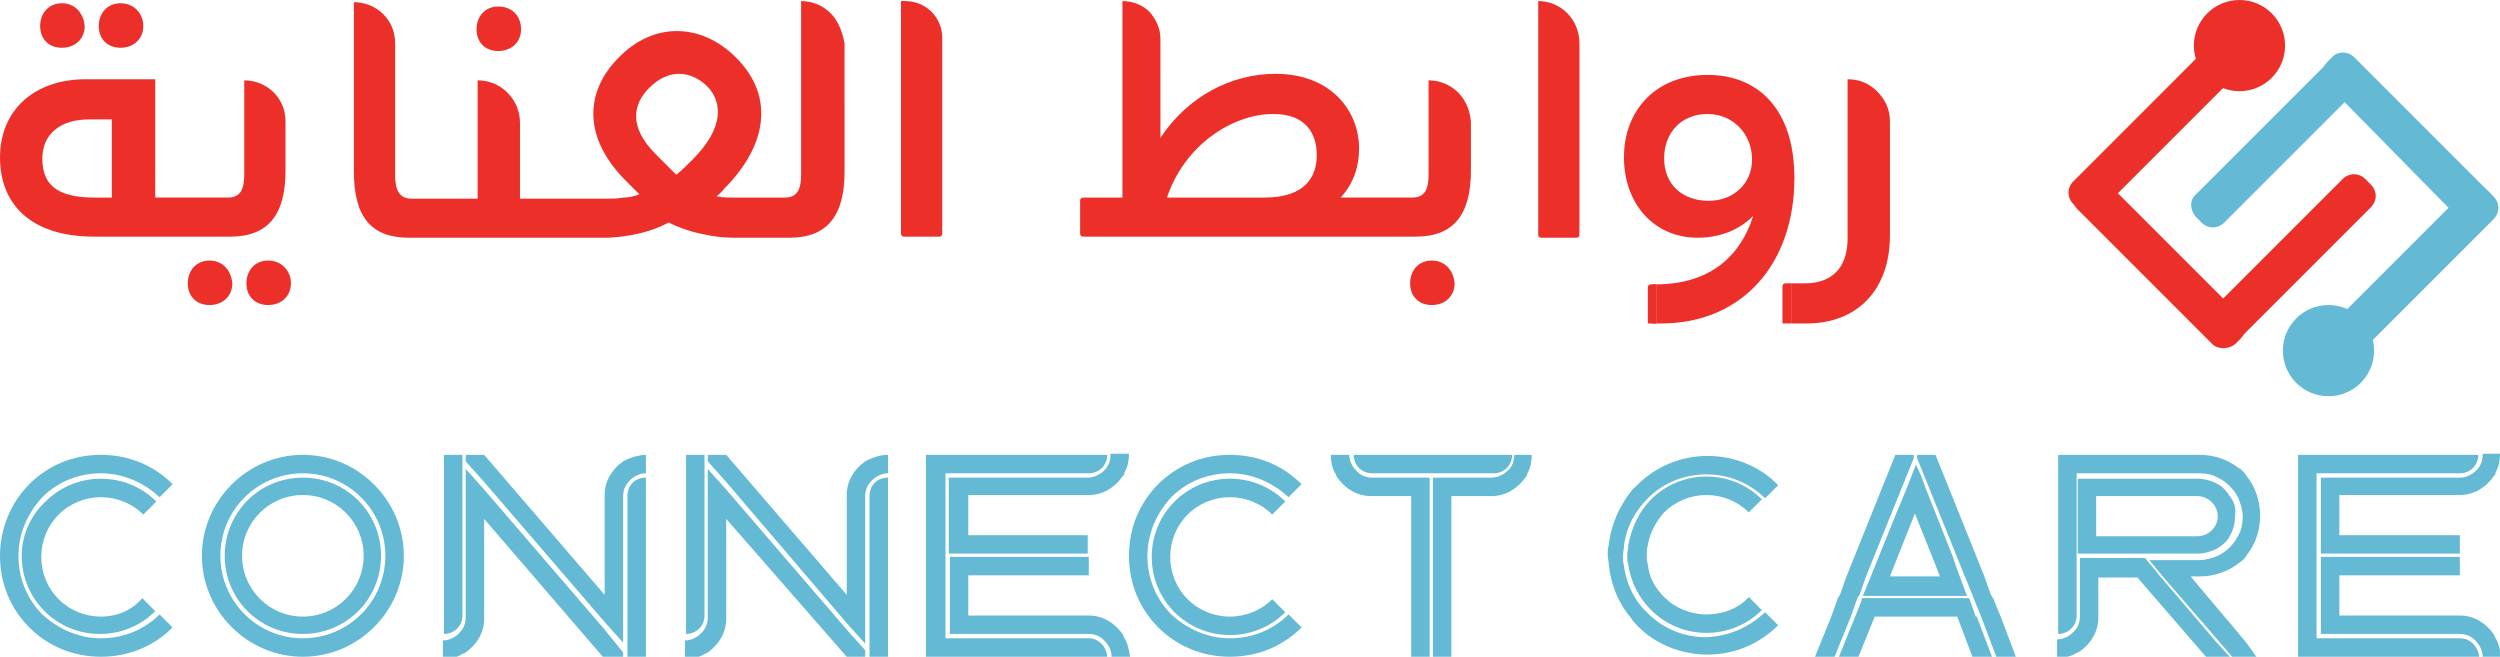 <?xml version="1.0" encoding="UTF-8"?> <svg xmlns="http://www.w3.org/2000/svg" xmlns:xlink="http://www.w3.org/1999/xlink" version="1.1" id="Layer_1" x="0px" y="0px" viewBox="0 0 230.3 60.5" style="enable-background:new 0 0 230.3 60.5;" xml:space="preserve"> <style type="text/css"> .st0{fill:#ED2F2A;} .st1{fill:#64B9D5;} </style> <g> <g> <g> <path class="st0" d="M206,6.9l-12.4,12.4c-0.6,0.6-1.5,0.6-2.1,0l-0.5-0.5c-0.6-0.6-0.6-1.5,0-2.1l12.4-12.4 c0.6-0.6,1.5-0.6,2.1,0l0.5,0.5C206.6,5.4,206.6,6.4,206,6.9z"></path> <circle class="st0" cx="206.3" cy="4.2" r="4.2"></circle> <path class="st0" d="M203.8,31.7l-12.4-12.4c-0.6-0.6-0.6-1.5,0-2.1l0.5-0.5c0.6-0.6,1.5-0.6,2.1,0l12.4,12.4 c0.6,0.6,0.6,1.5,0,2.1l-0.5,0.5C205.3,32.2,204.3,32.2,203.8,31.7z"></path> <path class="st0" d="M218.4,19.1L206,31.5c-0.6,0.6-1.5,0.6-2.1,0l-0.5-0.5c-0.6-0.6-0.6-1.5,0-2.1l12.4-12.4 c0.6-0.6,1.5-0.6,2.1,0l0.5,0.5C219,17.6,219,18.5,218.4,19.1z"></path> </g> <g> <g> <circle class="st1" cx="214.5" cy="32.3" r="4.2"></circle> <path class="st1" d="M214.7,30l12.4-12.4c0.6-0.6,1.5-0.6,2.1,0l0.5,0.5c0.6,0.6,0.6,1.5,0,2.1l-12.4,12.4 c-0.6,0.6-1.5,0.6-2.1,0l-0.5-0.5C214.1,31.5,214.1,30.6,214.7,30z"></path> <path class="st1" d="M216.9,5.3l12.4,12.4c0.6,0.6,0.6,1.5,0,2.1l-0.5,0.5c-0.6,0.6-1.5,0.6-2.1,0L214.4,7.8 c-0.6-0.6-0.6-1.5,0-2.1l0.5-0.5C215.4,4.7,216.3,4.7,216.9,5.3z"></path> </g> <path class="st1" d="M202.3,17.9l12.4-12.4c0.6-0.6,1.5-0.6,2.1,0l0.5,0.5c0.6,0.6,0.6,1.5,0,2.1l-12.4,12.4 c-0.6,0.6-1.5,0.6-2.1,0l-0.5-0.5C201.7,19.3,201.7,18.4,202.3,17.9z"></path> </g> </g> <g> <g> <path class="st1" d="M27.9,41.9c-5.1,0-9.3,4.2-9.3,9.3s4.2,9.3,9.3,9.3c5.1,0,9.3-4.2,9.3-9.3S33,41.9,27.9,41.9z M27.9,58.8 c-4.2,0-7.6-3.4-7.6-7.6s3.4-7.6,7.6-7.6s7.6,3.4,7.6,7.6S32.1,58.8,27.9,58.8z"></path> <path class="st1" d="M27.9,44c-4,0-7.2,3.2-7.2,7.2s3.2,7.2,7.2,7.2c4,0,7.2-3.2,7.2-7.2S31.9,44,27.9,44z M27.9,56.8 c-3.1,0-5.6-2.5-5.6-5.6c0-3.1,2.5-5.6,5.6-5.6s5.6,2.5,5.6,5.6C33.5,54.3,31,56.8,27.9,56.8z"></path> </g> <g> <path class="st1" d="M9.3,58.8c-2.1,0-4-0.9-5.4-2.2c-1.4-1.4-2.2-3.3-2.2-5.4c0-2.1,0.9-4,2.2-5.4c1.4-1.4,3.3-2.2,5.4-2.2 s4,0.9,5.4,2.2l1.2-1.2c-1.7-1.7-4-2.7-6.6-2.7c-2.6,0-4.9,1-6.6,2.7C1,46.3,0,48.7,0,51.2c0,2.6,1,4.9,2.7,6.6 c1.7,1.7,4,2.7,6.6,2.7c2.6,0,4.9-1,6.6-2.7l-1.2-1.2C13.3,58,11.4,58.8,9.3,58.8z"></path> <path class="st1" d="M9.3,56.8c-1.5,0-2.9-0.6-3.9-1.6c-1-1-1.6-2.4-1.6-3.9c0-1.5,0.6-2.9,1.6-3.9c1-1,2.4-1.6,3.9-1.6 c1.5,0,2.9,0.6,3.9,1.6l1.2-1.2c-1.3-1.3-3.1-2.1-5.1-2.1c-2,0-3.8,0.8-5.1,2.1C2.9,47.4,2,49.2,2,51.2c0,2,0.8,3.8,2.1,5.1 c1.3,1.3,3.1,2.1,5.1,2.1c2,0,3.8-0.8,5.1-2.1l-1.2-1.2C12.2,56.2,10.8,56.8,9.3,56.8z"></path> </g> <g> <path class="st1" d="M80.1,42.3c-0.1,0.1-0.3,0.1-0.4,0.2c-1,0.7-1.7,1.8-1.7,3.1v9.2L66.9,41.9h-1.7v0.6l1.7,1.9L78,57.4 l1.7,1.9V45.7c0-0.4,0.1-0.8,0.4-1.2c0.4-0.5,1-0.9,1.7-0.9v-1.7C81.1,41.9,80.6,42.1,80.1,42.3z"></path> <path class="st1" d="M78,58L66.9,45.1l-1.7-1.9v2.6v11.1c0,0.4-0.1,0.8-0.4,1.2c-0.4,0.5-1,0.9-1.7,0.9v1.7 c0.6,0,1.2-0.1,1.7-0.4c0.1-0.1,0.3-0.1,0.4-0.2c1-0.7,1.7-1.8,1.7-3.1v-9.2L78,60.5h0h1.7v-0.6L78,58z"></path> <path class="st1" d="M80.1,45.7v14.8h1.7V44C80.8,44,80.1,44.7,80.1,45.7z"></path> <path class="st1" d="M63.2,41.9v16.5c0.9,0,1.7-0.7,1.7-1.7V41.9H63.2z"></path> </g> <g> <path class="st1" d="M57.8,42.3c-0.1,0.1-0.3,0.1-0.4,0.2c-1,0.7-1.7,1.8-1.7,3.1v9.2L44.6,41.9h-1.7v0.6l1.7,1.9l11.1,12.9 l1.7,1.9V45.7c0-0.4,0.1-0.8,0.4-1.2c0.4-0.5,1-0.9,1.7-0.9v-1.7C58.9,41.9,58.3,42.1,57.8,42.3z"></path> <path class="st1" d="M55.7,58L44.6,45.1l-1.7-1.9v2.6v11.1c0,0.4-0.1,0.8-0.4,1.2c-0.4,0.5-1,0.9-1.7,0.9v1.7 c0.6,0,1.2-0.1,1.7-0.4c0.1-0.1,0.3-0.1,0.4-0.2c1-0.7,1.7-1.8,1.7-3.1v-9.2l11.1,12.9h0h1.7v-0.6L55.7,58z"></path> <path class="st1" d="M57.8,45.7v14.8h1.7V44C58.5,44,57.8,44.7,57.8,45.7z"></path> <path class="st1" d="M40.9,41.9v16.5c0.9,0,1.7-0.7,1.7-1.7V41.9H40.9z"></path> </g> <g> <path class="st1" d="M113.3,58.8c-2.1,0-4-0.9-5.4-2.2c-1.4-1.4-2.2-3.3-2.2-5.4c0-2.1,0.9-4,2.2-5.4c1.4-1.4,3.3-2.2,5.4-2.2 c2.1,0,4,0.9,5.4,2.2l1.2-1.2c-1.7-1.7-4-2.7-6.6-2.7c-2.6,0-4.9,1-6.6,2.7c-1.7,1.7-2.7,4-2.7,6.6c0,2.6,1,4.9,2.7,6.6 c1.7,1.7,4,2.7,6.6,2.7c2.6,0,4.9-1,6.6-2.7l-1.2-1.2C117.3,58,115.4,58.8,113.3,58.8z"></path> <path class="st1" d="M113.3,56.8c-1.5,0-2.9-0.6-3.9-1.6c-1-1-1.6-2.4-1.6-3.9c0-1.5,0.6-2.9,1.6-3.9c1-1,2.4-1.6,3.9-1.6 c1.5,0,2.9,0.6,3.9,1.6l1.2-1.2c-1.3-1.3-3.1-2.1-5.1-2.1c-2,0-3.8,0.8-5.1,2.1c-1.3,1.3-2.1,3.1-2.1,5.1c0,2,0.8,3.8,2.1,5.1 c1.3,1.3,3.1,2.1,5.1,2.1c2,0,3.8-0.8,5.1-2.1l-1.2-1.2C116.2,56.2,114.8,56.8,113.3,56.8z"></path> </g> <g> <path class="st1" d="M103.6,58.8c-0.1-0.1-0.1-0.3-0.2-0.4c-0.7-1-1.8-1.7-3.1-1.7H89.2v-3.7h11.1v-1.7H89.2h-1.7v1.7v3.7v1.7 h1.7h8h3.1c0.4,0,0.8,0.1,1.2,0.4c0.5,0.4,0.9,1,0.9,1.7h1.7C104,59.9,103.9,59.3,103.6,58.8z"></path> <path class="st1" d="M102.3,41.9c0,0.7-0.3,1.3-0.9,1.7c-0.3,0.2-0.7,0.4-1.2,0.4h-3.1h-8h-1.7v1.7v3.7V51h1.7h11.1v-1.7H89.2 v-3.7h11.1c1.3,0,2.4-0.7,3.1-1.7c0.1-0.1,0.2-0.2,0.2-0.4c0.3-0.5,0.4-1.1,0.4-1.7H102.3z"></path> <path class="st1" d="M100.3,58.8h-0.8h-0.4H97h-7.8h-1.7h-0.4v-0.4v-1.7v-3.7v-1.7V51v-1.7v-3.7V44v-0.4h0.4h1.7H97h2.1h0.4h0.8 c0.9,0,1.7-0.7,1.7-1.7h-1.7h-1.7h-0.2h-0.2h-1.7h-7.4h-1.7h-0.4h-1.7v1.7V44v1.7v3.7V51v0.4v1.7v3.7v1.7v0.4v1.7h1.7h0.4h1.7 h7.4h1.7h0.2h0.2h1.7h1.7C102,59.6,101.2,58.8,100.3,58.8z"></path> </g> <path class="st1" d="M139.5,41.9c0,0.7-0.3,1.3-0.9,1.7c-0.3,0.2-0.7,0.4-1.2,0.4h-3.1h-0.6h-1.7v1.7v14.8h1.7V45.7h3.7 c1.3,0,2.4-0.7,3.1-1.7c0.1-0.1,0.2-0.2,0.2-0.4c0.3-0.5,0.4-1.1,0.4-1.7H139.5z"></path> <path class="st1" d="M130.1,44h-0.6h-3.1c-0.4,0-0.8-0.1-1.2-0.4c-0.5-0.4-0.9-1-0.9-1.7h-1.7c0,0.6,0.1,1.2,0.4,1.7 c0.1,0.1,0.1,0.3,0.2,0.4c0.7,1,1.8,1.7,3.1,1.7h3.7v14.8h1.7V45.7V44H130.1z"></path> <path class="st1" d="M135.8,41.9h-0.2h-0.2h-1.7h-1.7h-0.4h-1.7h-1.7h-0.2H128h-3.3c0,0.9,0.7,1.7,1.7,1.7h0.8h0.4h2.1h0.4h1.7 h0.4h1.7h0.4h2.1h0.4h0.8c0.9,0,1.7-0.7,1.7-1.7H135.8z"></path> <g> <g> <path class="st1" d="M229.9,58.8c-0.1-0.1-0.1-0.3-0.2-0.4c-0.7-1-1.8-1.7-3.1-1.7h-11.1v-3.7h11.1v-1.7h-11.1h-1.7v1.7v3.7v1.7 h1.7h8h3.1c0.4,0,0.8,0.1,1.2,0.4c0.5,0.4,0.9,1,0.9,1.7h1.7C230.3,59.9,230.2,59.3,229.9,58.8z"></path> <path class="st1" d="M228.7,41.9c0,0.7-0.3,1.3-0.9,1.7c-0.3,0.2-0.7,0.4-1.2,0.4h-3.1h-8h-1.7v1.7v3.7V51h1.7h11.1v-1.7h-11.1 v-3.7h11.1c1.3,0,2.4-0.7,3.1-1.7c0.1-0.1,0.2-0.2,0.2-0.4c0.3-0.5,0.4-1.1,0.4-1.7H228.7z"></path> <path class="st1" d="M226.6,58.8h-0.8h-0.4h-2.1h-7.8h-1.7h-0.4v-0.4v-1.7v-3.7v-1.7V51v-1.7v-3.7V44v-0.4h0.4h1.7h7.8h2.1h0.4 h0.8c0.9,0,1.7-0.7,1.7-1.7h-1.7H225h-0.2h-0.2h-1.7h-7.4h-1.7h-0.4h-1.7v1.7V44v1.7v3.7V51v0.4v1.7v3.7v1.7v0.4v1.7h1.7h0.4 h1.7h7.4h1.7h0.2h0.2h1.7h1.7C228.3,59.6,227.6,58.8,226.6,58.8z"></path> </g> <g> <path class="st1" d="M205.4,45.7c-0.3-0.5-0.7-0.9-1.1-1.1c-0.5-0.3-1.2-0.5-1.9-0.5h-11V51h11c0.7,0,1.3-0.2,1.9-0.5 c0.5-0.3,0.9-0.7,1.1-1.1c0.3-0.5,0.5-1.2,0.5-1.9C206,46.8,205.8,46.2,205.4,45.7z M202.4,49.4h-9.3v-3.7h9.3 c1,0,1.9,0.8,1.9,1.9C204.3,48.5,203.5,49.4,202.4,49.4z"></path> <path class="st1" d="M204.3,59.3l-5.3-6.2l-1.4-1.7h-6v5.4c0,0.4-0.1,0.8-0.4,1.2c-0.4,0.5-1,0.9-1.7,0.9v1.7 c0.6,0,1.2-0.1,1.7-0.4c0.1-0.1,0.3-0.1,0.4-0.2c1-0.7,1.7-1.8,1.7-3.1v-3.7h3.6l6.4,7.4h2.2L204.3,59.3z"></path> <path class="st1" d="M207,59.3l-1.4-1.7h0l-1.2-1.4l-2.6-3.1h0.8c0.7,0,1.3-0.1,1.9-0.3c0.6-0.2,1.2-0.5,1.7-0.9 c0.1-0.1,0.3-0.2,0.4-0.3c0,0,0.1-0.1,0.1-0.1c0.1-0.1,0.2-0.2,0.3-0.4c0.4-0.5,0.7-1.1,0.9-1.7c0.2-0.6,0.3-1.2,0.3-1.9 c0-0.7-0.1-1.3-0.3-1.9c-0.2-0.6-0.5-1.2-0.9-1.7c-0.1-0.1-0.2-0.3-0.3-0.4c0,0-0.1-0.1-0.1-0.1c-0.1-0.1-0.2-0.2-0.4-0.3 c-0.5-0.4-1.1-0.7-1.7-0.9c-0.6-0.2-1.2-0.3-1.9-0.3h-13v16.5c0.9,0,1.7-0.7,1.7-1.7V43.6h11.3c0.6,0,1.2,0.1,1.7,0.4 c0.1,0,0.1,0.1,0.2,0.1c0.7,0.4,1.2,0.9,1.6,1.6c0,0.1,0.1,0.1,0.1,0.2c0.2,0.5,0.4,1.1,0.4,1.7c0,0.6-0.1,1.2-0.4,1.7 c0,0.1-0.1,0.1-0.1,0.2c-0.4,0.7-0.9,1.2-1.6,1.6c-0.1,0-0.1,0.1-0.2,0.1c-0.5,0.2-1.1,0.4-1.7,0.4H198l1.4,1.7l3.9,4.5l2.5,2.9 h2.2L207,59.3z"></path> </g> <g> <polygon class="st1" points="184.3,56.8 183.6,55.1 183.4,54.8 182.8,53.1 178.3,41.9 176.6,41.9 176.6,42.2 178.3,46.4 181,53.1 181.7,54.8 181.8,55.1 182.5,56.8 183.9,60.5 185.7,60.5 185.7,60.5 "></polygon> <polygon class="st1" points="174.6,41.9 170.1,53.1 169.5,54.8 169.3,55.1 168.7,56.8 167.2,60.5 167.2,60.5 169,60.5 170.5,56.8 171.1,55.1 171.3,54.8 171.9,53.1 174.6,46.4 176.3,42.2 176.3,41.9 "></polygon> <path class="st1" d="M180.2,52.2l-0.3-0.9l-2.5-6.3l-0.4-1.1l-0.5-1.1l-0.2,0.5v0l-0.7,1.8l-1,2.4l-2.3,5.7l-0.7,1.7h9.6 L180.2,52.2z M174.1,53.1l2.3-5.8l0.2,0.5l1.6,4l0.2,0.5l0.3,0.8H174.1z"></path> <polygon class="st1" points="182.1,56.8 182,56.8 182,56.8 181.4,55.1 171.5,55.1 171.5,55.3 170.9,56.8 169.4,60.5 171.2,60.5 172.7,56.8 180.3,56.8 181.7,60.5 183.5,60.5 "></polygon> </g> </g> <g> <path class="st1" d="M157.2,56.6c-1.5,0-2.9-0.6-3.9-1.6c-0.8-0.8-1.4-1.8-1.5-3c-0.1-0.3-0.1-0.6-0.1-0.9c0-0.3,0-0.6,0.1-0.9 c0.2-1.2,0.8-2.2,1.5-3c1-1,2.4-1.6,3.9-1.6s2.9,0.6,3.9,1.6l1.2-1.2c-1.3-1.3-3.1-2.1-5.1-2.1c-2,0-3.8,0.8-5.1,2.1 c-1.1,1.1-1.8,2.6-2.1,4.2c0,0.3-0.1,0.6-0.1,0.9s0,0.6,0.1,0.9c0.2,1.6,1,3.1,2.1,4.2c1.3,1.3,3.1,2.1,5.1,2.1 c2,0,3.8-0.8,5.1-2.1l-1.2-1.2C160.2,56,158.8,56.6,157.2,56.6z"></path> <path class="st1" d="M162.6,56.4l1.2,1.2c-1.7,1.7-4,2.7-6.5,2.7c-2.5,0-4.9-1-6.5-2.7c-0.2-0.2-0.4-0.4-0.5-0.6 c-1.2-1.4-1.9-3.1-2.1-5h0c0-0.3-0.1-0.6-0.1-0.9c0-0.3,0-0.6,0.1-0.9h0c0.2-1.9,1-3.6,2.1-5c0.1-0.1,0.1-0.2,0.2-0.2 c0.1-0.1,0.2-0.2,0.3-0.3c1.7-1.7,4-2.7,6.5-2.7c2.5,0,4.9,1,6.5,2.7l-1.2,1.2c0,0-0.1-0.1-0.1-0.1c-1.4-1.3-3.2-2.1-5.3-2.1 c-2.1,0-4,0.8-5.4,2.2c-1.2,1.2-2,2.7-2.2,4.4c0,0.3-0.1,0.6-0.1,0.9c0,0.3,0,0.6,0.1,0.9c0.2,1.7,1,3.3,2.2,4.4 c1.4,1.4,3.3,2.2,5.4,2.2C159.3,58.6,161.1,57.8,162.6,56.4C162.5,56.4,162.6,56.4,162.6,56.4z"></path> </g> </g> <g> <path class="st0" d="M11.1,0.3c-1.2,0-2,0.9-2,2.1c0,1.2,0.8,2,2,2c1.2,0,2.1-0.8,2.1-2C13.2,1.2,12.3,0.3,11.1,0.3z M5.7,0.3 c-1.2,0-2,0.9-2,2.1c0,1.2,0.8,2,2,2c1.2,0,2.1-0.8,2.1-2C7.7,1.2,6.9,0.3,5.7,0.3z"></path> <path class="st0" d="M24.7,24c-1.2,0-2,0.9-2,2.1c0,1.2,0.8,2,2,2c1.2,0,2.1-0.8,2.1-2C26.8,24.9,25.9,24,24.7,24z M19.3,24 c-1.2,0-2,0.9-2,2.1c0,1.2,0.8,2,2,2c1.2,0,2.1-0.8,2.1-2C21.3,24.9,20.5,24,19.3,24z"></path> <path class="st0" d="M25.2,8.5c-0.7-0.7-1.7-1.1-2.7-1.1v8.7c0,1.4-0.4,2.1-1.5,2.1h-6.7V7.3H7.9C3.1,7.3,0,10.2,0,14.5 c0,4.2,2.7,7.3,8.7,7.3h12.5c3.5,0,5.1-2,5.1-6.1v-4.5C26.3,10.1,25.9,9.2,25.2,8.5z M10.3,18.2H8.7c-3.6,0-4.8-1.3-4.8-3.6 c0-2.2,1.6-3.6,4.3-3.6h2.1V18.2z"></path> <path class="st0" d="M45.9,0.6c-1.2,0-2,0.9-2,2.1c0,1.2,0.8,2,2,2c1.2,0,2.1-0.8,2.1-2C48,1.5,47.2,0.6,45.9,0.6z"></path> <path class="st0" d="M76.5,1.2c-0.7-0.7-1.7-1.1-2.7-1.1v16c0,1.4-0.4,2.1-1.5,2.1h-4.8c-0.5,0-0.9,0-1.4-0.1h-0.1 c0.2-0.2,0.5-0.4,0.7-0.7c3.7-3.7,4.9-8.3,1.1-12.1C64.6,2.1,60.2,2,57,5.3c-3.1,3.1-3.4,7.4,0.8,11.5l1.1,1.1 c-0.5,0.2-1,0.3-1.5,0.3c-0.5,0.1-1,0.1-1.5,0.1c-0.1,0-0.3,0-0.4,0h-7.6v-7c0-2.1-1.7-3.9-3.9-3.9h0v10.9h-6.1 c-1.1,0-1.5-0.8-1.5-2.1V4c0-1.1-0.4-2-1.1-2.7c-0.7-0.7-1.7-1.1-2.7-1.1v15.6c0,4.2,1.6,6.1,5.1,6.1h17.9c0.1,0,0.3,0,0.4,0 c2-0.1,3.9-0.5,5.6-1.4c1,0.5,2.2,0.9,3.3,1.1c0.9,0.2,1.8,0.3,2.7,0.3h5.1c3.5,0,5.1-2,5.1-6.1V4C77.6,2.9,77.2,1.9,76.5,1.2z M63.8,14.7c-0.5,0.5-1,1-1.5,1.4l-1.9-1.9c-2.5-2.5-2.1-4.6-0.6-6.1c1.8-1.8,3.8-1.6,5.3-0.2C66.6,9.4,66.7,11.8,63.8,14.7z"></path> <path class="st0" d="M86.8,3.5v18c0,0.2-0.1,0.3-0.3,0.3h-3.2c-0.2,0-0.3-0.1-0.3-0.3V0.1h0.4C85.3,0.1,86.8,1.6,86.8,3.5z"></path> <path class="st0" d="M131.9,24c-1.2,0-2,0.9-2,2.1c0,1.2,0.8,2,2,2c1.2,0,2.1-0.8,2.1-2C133.9,24.9,133.1,24,131.9,24z"></path> <path class="st0" d="M134.3,8.5c-0.7-0.7-1.7-1.1-2.7-1.1v8.7c0,1.4-0.4,2.1-1.5,2.1h-6.6c1.2-1.3,1.7-2.9,1.7-4.5 c0-3.5-2.6-6.9-7.7-6.9c-4.1,0-8.1,2.1-10.6,5.9V3.6c0-1-0.4-1.8-1-2.5c-0.6-0.6-1.5-1-2.5-1v18.1h-3.6c-0.2,0-0.3,0.1-0.3,0.3v3 c0,0.2,0.1,0.3,0.3,0.3h30.6c3.5,0,5.1-2,5.1-6.1v-4.5C135.4,10.1,135,9.2,134.3,8.5z M116.5,18.2h-9c1.6-4.8,6-7.7,9.8-7.7 c3,0,4,1.8,4,3.8C121.3,16.2,120.3,18.2,116.5,18.2z"></path> <path class="st0" d="M145.5,4v17.6c0,0.2-0.1,0.3-0.3,0.3H142c-0.2,0-0.3-0.1-0.3-0.3V0.1C143.8,0.1,145.5,1.8,145.5,4z"></path> <path class="st0" d="M152.2,26.2v3.6h0.4v-3.6H152.2z"></path> <path class="st0" d="M157.3,6.9c-4.7,0-7.7,3.2-7.7,7.6c0,4.2,2.7,7.4,6.8,7.4c2,0,3.8-0.7,5.1-2c-1.3,4.1-4.4,6.3-9,6.3h0.1v3.6 h0.4c7.5,0,12.3-5.5,12.3-13.4C165.3,10.1,162,6.9,157.3,6.9z M157.4,18.5c-2.4,0-4.1-1.5-4.1-3.9c0-2.4,1.6-4.1,4-4.1 c2.3,0,4.1,1.8,4.1,4.2C161.4,16.9,159.7,18.5,157.4,18.5z"></path> <path class="st0" d="M174.1,11.2v10.5c0,5-3,8.1-7.7,8.1H165v-3.7h1.3c2.3,0,3.9-1.3,3.9-4.1V7.3c1.1,0,2,0.4,2.7,1.1 C173.7,9.2,174.1,10.1,174.1,11.2z"></path> <path class="st0" d="M152.6,26.2v3.6h-0.8v-3.3c0-0.2,0.1-0.3,0.3-0.3H152.6z"></path> <path class="st0" d="M165,26.1v3.7h-0.8v-3.4c0-0.2,0.1-0.3,0.3-0.3H165z"></path> </g> </g> </svg> 